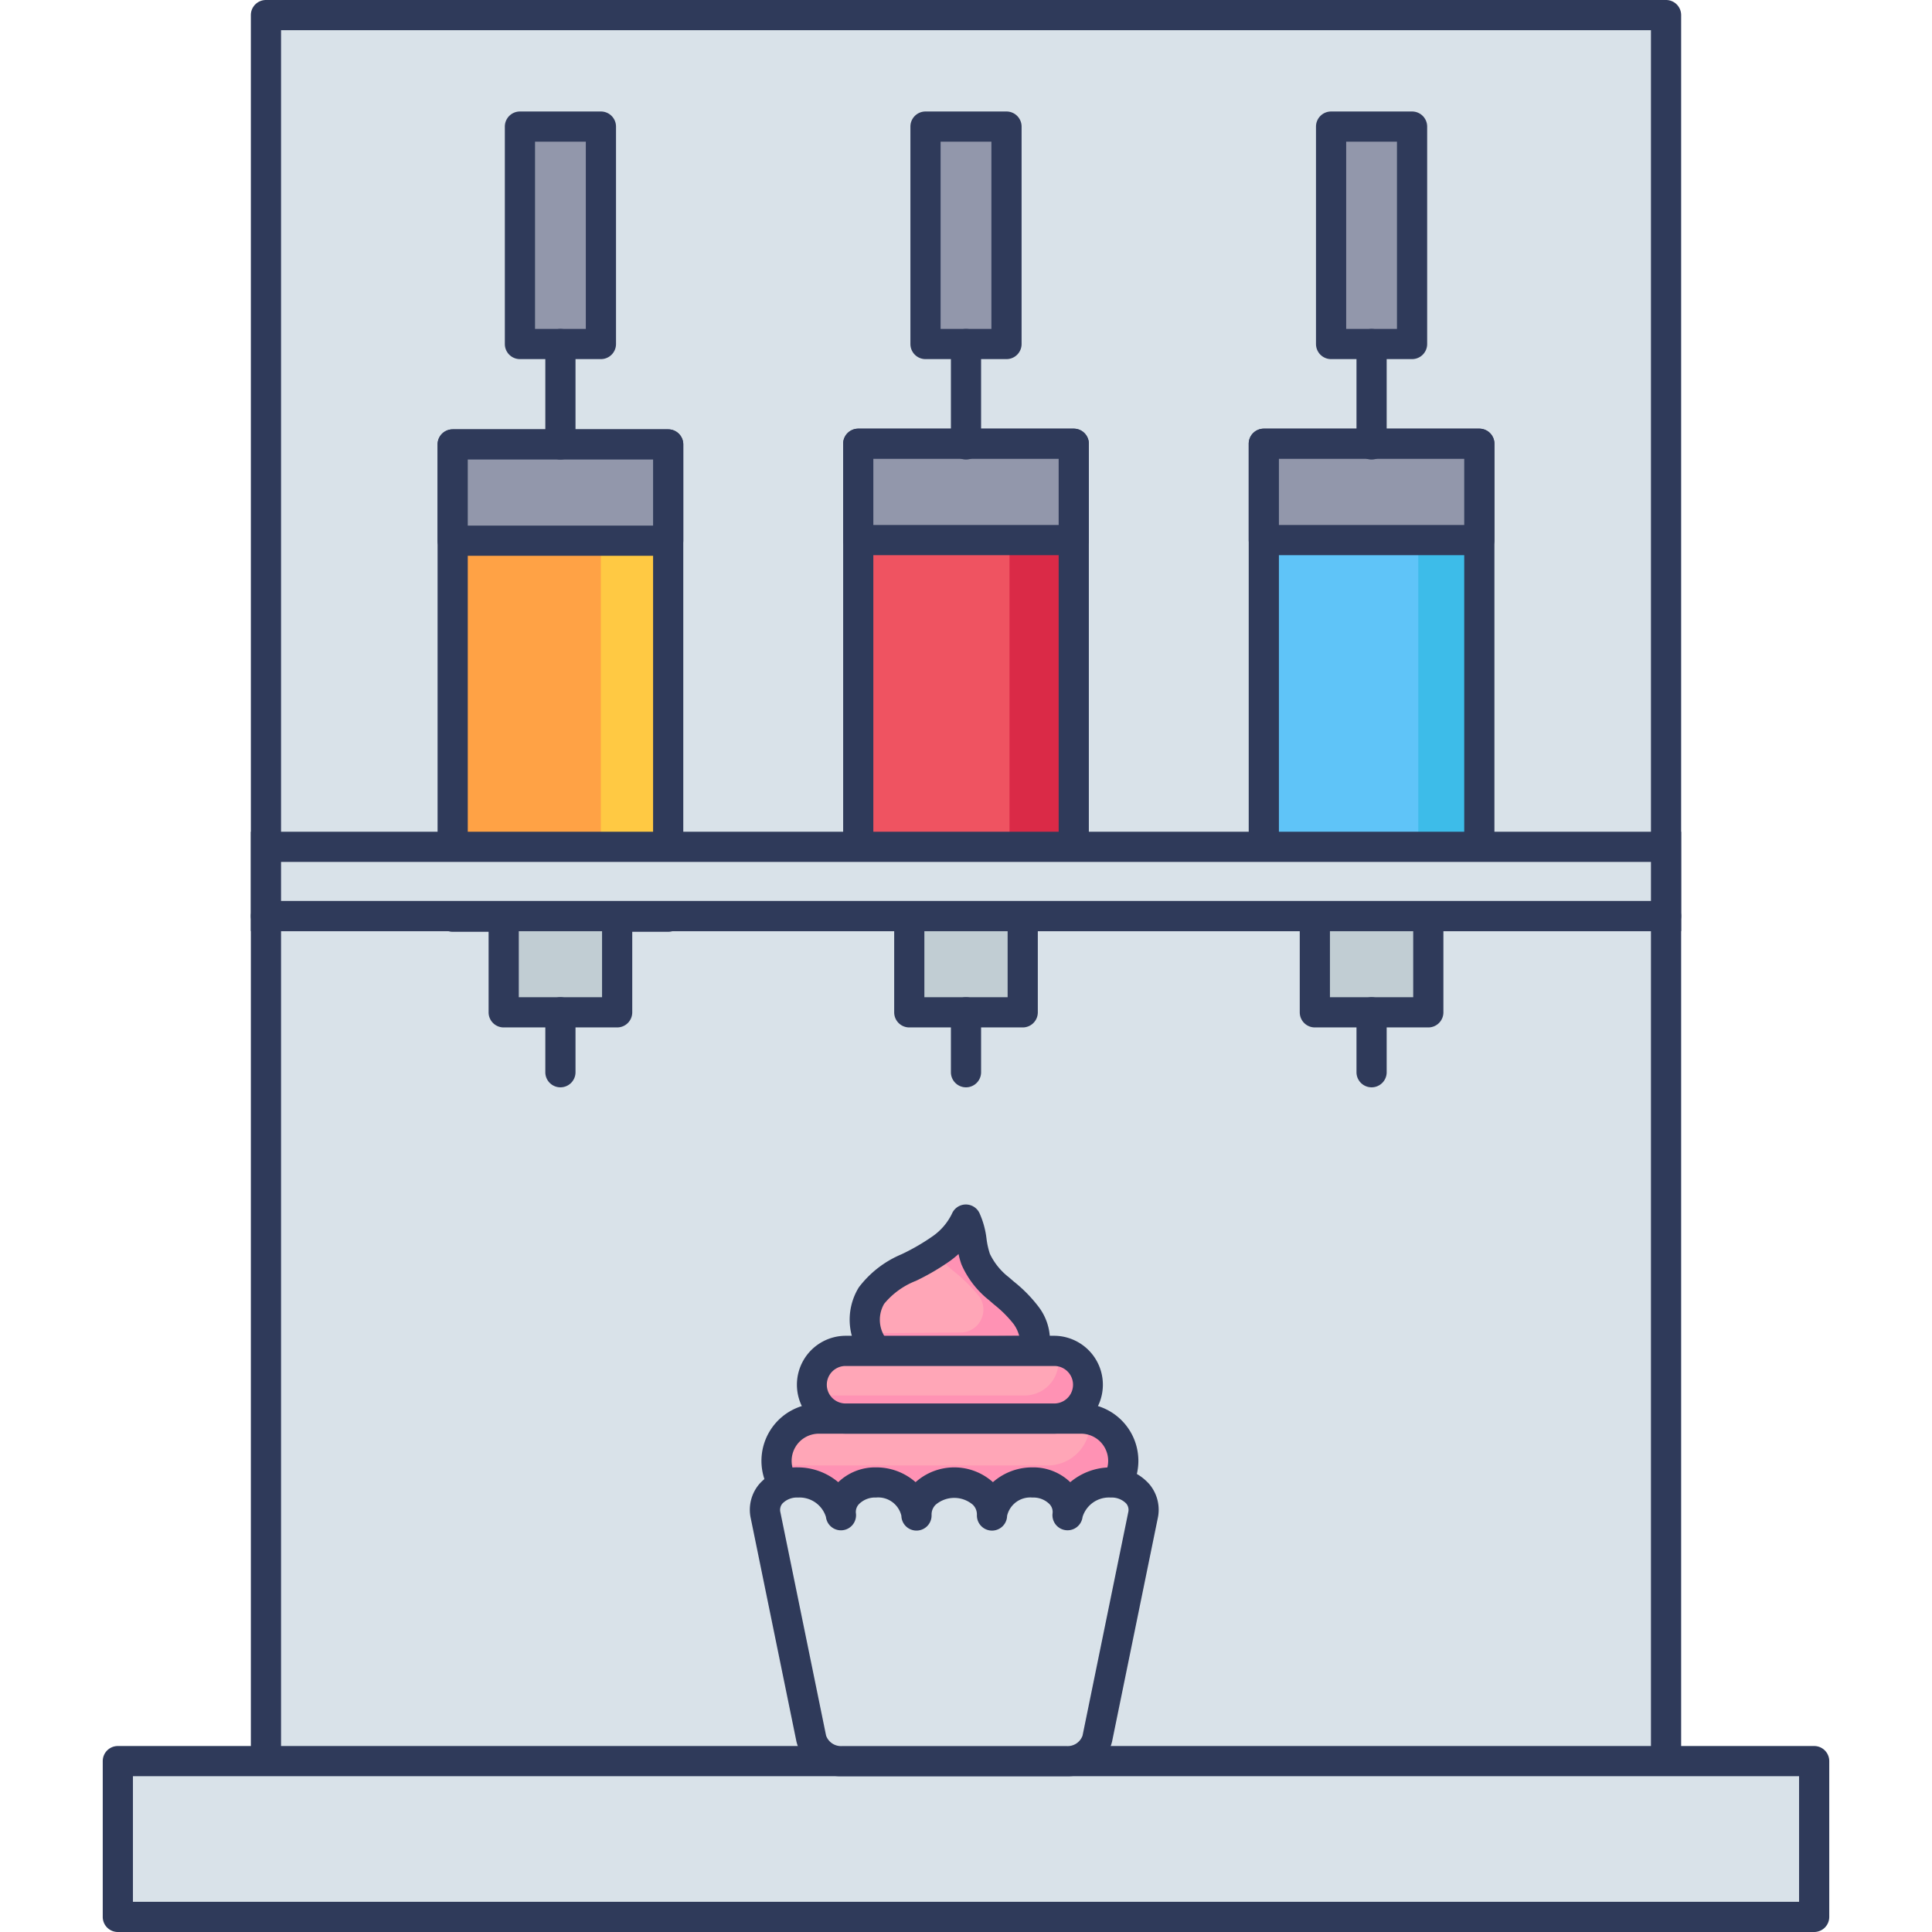 <svg id="icon" height="512" viewBox="0 0 128 128" width="512" xmlns="http://www.w3.org/2000/svg"><path d="m17.62 1h92.761v124.747h-92.761z" fill="#d9e2e9"/><path d="m110.38 126.748h-92.76a1 1 0 0 1 -1-1v-124.748a1 1 0 0 1 1-1h92.76a1 1 0 0 1 1 1v124.748a1 1 0 0 1 -1 1zm-91.76-2h90.76v-122.748h-90.76z" fill="#2f3a5a"/><path d="m7.807 116.678h112.385v10.322h-112.385z" fill="#d9e2e9"/><path d="m120.193 128h-112.386a1 1 0 0 1 -1-1v-10.322a1 1 0 0 1 1-1h112.386a1 1 0 0 1 1 1v10.322a1 1 0 0 1 -1 1zm-111.386-2h110.386v-8.322h-110.386z" fill="#2f3a5a"/><path d="m29.991 29.445h14.278v31.289h-14.278z" fill="#ffa245"/><path d="m44.265 29.443v31.29h-14.273v-3.322h9.817v-27.968z" fill="#ffc943"/><path d="m44.269 61.734h-14.278a1 1 0 0 1 -1-1v-31.289a1 1 0 0 1 1-1h14.278a1 1 0 0 1 1 1v31.289a1 1 0 0 1 -1 1zm-13.278-2h12.278v-29.289h-12.278z" fill="#2f3a5a"/><path d="m29.991 29.445h14.278v6.379h-14.278z" fill="#9297ab"/><path d="m44.269 36.824h-14.278a1 1 0 0 1 -1-1v-6.379a1 1 0 0 1 1-1h14.278a1 1 0 0 1 1 1v6.379a1 1 0 0 1 -1 1zm-13.278-2h12.278v-4.379h-12.278z" fill="#2f3a5a"/><path d="m56.861 29.401h14.278v31.289h-14.278z" fill="#ef5361"/><path d="m71.144 29.398v31.289h-14.284v-3.276h10.022v-28.013z" fill="#da2a47"/><path d="m71.139 61.69h-14.278a1 1 0 0 1 -1-1v-31.29a1 1 0 0 1 1-1h14.278a1 1 0 0 1 1 1v31.29a1 1 0 0 1 -1 1zm-13.278-2h12.278v-29.29h-12.278z" fill="#2f3a5a"/><path d="m56.861 29.401h14.278v6.379h-14.278z" fill="#9297ab"/><path d="m71.139 36.781h-14.278a1 1 0 0 1 -1-1v-6.381a1 1 0 0 1 1-1h14.278a1 1 0 0 1 1 1v6.38a1 1 0 0 1 -1 1.001zm-13.278-2h12.278v-4.381h-12.278z" fill="#2f3a5a"/><path d="m83.732 29.401h14.278v31.289h-14.278z" fill="#5fc4f8"/><path d="m98.013 29.398v31.289h-14.285v-3.219h10.237v-28.07z" fill="#3dbce9"/><path d="m98.009 61.69h-14.278a1 1 0 0 1 -1-1v-31.29a1 1 0 0 1 1-1h14.278a1 1 0 0 1 1 1v31.29a1 1 0 0 1 -1 1zm-13.278-2h12.278v-29.29h-12.278z" fill="#2f3a5a"/><path d="m83.732 29.401h14.278v6.379h-14.278z" fill="#9297ab"/><path d="m98.009 36.781h-14.278a1 1 0 0 1 -1-1v-6.381a1 1 0 0 1 1-1h14.278a1 1 0 0 1 1 1v6.38a1 1 0 0 1 -1 1.001zm-13.278-2h12.278v-4.381h-12.278z" fill="#2f3a5a"/><path d="m110.38 61.69h-92.76a1 1 0 0 1 0-2h92.76a1 1 0 0 1 0 2z" fill="#2f3a5a"/><path d="m87.112 60.691h7.516v6.379h-7.516z" fill="#c1cdd3"/><path d="m94.629 68.07h-7.517a1 1 0 0 1 -1-1v-6.38a1 1 0 0 1 1-1h7.517a1 1 0 0 1 1 1v6.38a1 1 0 0 1 -1 1zm-6.517-2h5.517v-4.38h-5.517z" fill="#2f3a5a"/><path d="m90.871 72.038a1 1 0 0 1 -1-1v-3.968a1 1 0 0 1 2 0v3.968a1 1 0 0 1 -1 1z" fill="#2f3a5a"/><path d="m60.242 60.691h7.516v6.379h-7.516z" fill="#c1cdd3"/><path d="m67.758 68.07h-7.516a1 1 0 0 1 -1-1v-6.38a1 1 0 0 1 1-1h7.516a1 1 0 0 1 1 1v6.38a1 1 0 0 1 -1 1zm-6.516-2h5.516v-4.38h-5.516z" fill="#2f3a5a"/><path d="m64 72.038a1 1 0 0 1 -1-1v-3.968a1 1 0 0 1 2 0v3.968a1 1 0 0 1 -1 1z" fill="#2f3a5a"/><path d="m33.371 60.691h7.516v6.379h-7.516z" fill="#c1cdd3"/><path d="m40.888 68.07h-7.517a1 1 0 0 1 -1-1v-6.38a1 1 0 0 1 1-1h7.517a1 1 0 0 1 1 1v6.38a1 1 0 0 1 -1 1zm-6.517-2h5.517v-4.38h-5.517z" fill="#2f3a5a"/><path d="m37.129 72.038a1 1 0 0 1 -1-1v-3.968a1 1 0 0 1 2 0v3.968a1 1 0 0 1 -1 1z" fill="#2f3a5a"/><path d="m34.447 8.387h5.365v14.405h-5.365z" fill="#9297ab"/><path d="m39.812 23.792h-5.365a1 1 0 0 1 -1-1v-14.405a1 1 0 0 1 1-1h5.365a1 1 0 0 1 1 1v14.405a1 1 0 0 1 -1 1zm-4.365-2h3.365v-12.405h-3.365z" fill="#2f3a5a"/><path d="m37.129 30.445a1 1 0 0 1 -1-1v-6.653a1 1 0 0 1 2 0v6.653a1 1 0 0 1 -1 1z" fill="#2f3a5a"/><path d="m61.318 8.387h5.365v14.405h-5.365z" fill="#9297ab"/><path d="m66.683 23.792h-5.366a1 1 0 0 1 -1-1v-14.405a1 1 0 0 1 1-1h5.366a1 1 0 0 1 1 1v14.405a1 1 0 0 1 -1 1zm-4.366-2h3.366v-12.405h-3.366z" fill="#2f3a5a"/><path d="m64 30.445a1 1 0 0 1 -1-1v-6.653a1 1 0 0 1 2 0v6.653a1 1 0 0 1 -1 1z" fill="#2f3a5a"/><path d="m88.188 8.387h5.365v14.405h-5.365z" fill="#9297ab"/><path d="m93.553 23.792h-5.365a1 1 0 0 1 -1-1v-14.405a1 1 0 0 1 1-1h5.365a1 1 0 0 1 1 1v14.405a1 1 0 0 1 -1 1zm-4.365-2h3.365v-12.405h-3.365z" fill="#2f3a5a"/><path d="m90.871 30.445a1 1 0 0 1 -1-1v-6.653a1 1 0 0 1 2 0v6.653a1 1 0 0 1 -1 1z" fill="#2f3a5a"/><path d="m67.974 87.137a10.979 10.979 0 0 0 -1.79-1.756 5.192 5.192 0 0 1 -1.54-1.956 26.03 26.03 0 0 0 -.657-2.622 4.91 4.91 0 0 1 -1.616 1.917 15.057 15.057 0 0 1 -2.19 1.273 5.93 5.93 0 0 0 -2.438 1.843 3.062 3.062 0 0 0 .43 3.746l10.3-.077a2.7 2.7 0 0 0 -.499-2.368z" fill="#ffa6b7"/><path d="m67.974 87.137a11.06 11.06 0 0 0 -1.789-1.757 5.144 5.144 0 0 1 -1.54-1.955 26.052 26.052 0 0 0 -.658-2.623 4.915 4.915 0 0 1 -1.615 1.92c-.126.094-.256.181-.385.265a7.313 7.313 0 0 0 1.1 1.158 10.934 10.934 0 0 1 1.794 1.755l.015.021a1.518 1.518 0 0 1 -1.26 2.362l-6.21.048a2.867 2.867 0 0 0 .745 1.252l10.3-.075a2.7 2.7 0 0 0 -.497-2.371z" fill="#ff92b4"/><path d="m58.173 90.582a1 1 0 0 1 -.7-.281 4.079 4.079 0 0 1 -.575-5.008 6.871 6.871 0 0 1 2.829-2.193 14.141 14.141 0 0 0 2.047-1.184 3.9 3.9 0 0 0 1.3-1.516 1 1 0 0 1 1.809-.05 5.714 5.714 0 0 1 .477 1.725 5.286 5.286 0 0 0 .222.993 4.306 4.306 0 0 0 1.264 1.559l.329.285a9.357 9.357 0 0 1 1.616 1.642 3.679 3.679 0 0 1 .629 3.272 1 1 0 0 1 -.939.677l-10.3.077zm5.334-7.5q-.252.227-.539.44a15.569 15.569 0 0 1 -2.289 1.339 5.143 5.143 0 0 0 -2.1 1.518 2.1 2.1 0 0 0 .049 2.2l8.9-.066a2.375 2.375 0 0 0 -.374-.794 7.729 7.729 0 0 0 -1.29-1.286l-.346-.3a6.141 6.141 0 0 1 -1.815-2.352 4.94 4.94 0 0 1 -.196-.699z" fill="#2f3a5a"/><path d="m71.912 93.982h-17.372a2.8 2.8 0 1 0 0 5.6h17.372a2.8 2.8 0 0 0 0-5.6z" fill="#ffa6b7"/><path d="m74.713 96.784a2.8 2.8 0 0 1 -2.8 2.8h-17.372a2.808 2.808 0 0 1 -2.791-2.506c.094.007.191.013.288.013h17.372a2.8 2.8 0 0 0 2.8-2.8c0-.1-.007-.2-.013-.3a2.805 2.805 0 0 1 2.516 2.793z" fill="#ff92b4"/><path d="m71.62 100.586h-17.372a3.8 3.8 0 1 1 0-7.6h17.372a3.8 3.8 0 0 1 0 7.6zm-17.372-5.6a1.8 1.8 0 0 0 0 3.6h17.372a1.8 1.8 0 0 0 0-3.6z" fill="#2f3a5a"/><path d="m69.883 89.5h-13.9a2.242 2.242 0 0 0 0 4.483h13.9a2.242 2.242 0 0 0 0-4.483z" fill="#ffa6b7"/><path d="m72.123 91.74a2.241 2.241 0 0 1 -2.24 2.243h-13.9a2.245 2.245 0 0 1 -2.129-1.537.822.822 0 0 0 .133.007h13.9a2.241 2.241 0 0 0 2.24-2.243 2.182 2.182 0 0 0 -.114-.7 2.234 2.234 0 0 1 2.11 2.23z" fill="#ff92b4"/><path d="m69.883 94.982h-13.9a3.242 3.242 0 0 1 0-6.483h13.9a3.242 3.242 0 0 1 0 6.483zm-13.898-4.482a1.242 1.242 0 0 0 0 2.483h13.9a1.242 1.242 0 0 0 0-2.483z" fill="#2f3a5a"/><path d="m73.584 98.217a2.811 2.811 0 0 0 -2.856 2.168 2.093 2.093 0 0 0 -2.323-2.168 2.542 2.542 0 0 0 -2.678 2.168 2.527 2.527 0 0 0 -5 0 2.542 2.542 0 0 0 -2.678-2.168 2.093 2.093 0 0 0 -2.323 2.168 2.811 2.811 0 0 0 -2.856-2.168c-1.43 0-2.387.989-2.146 2.168l3.029 14.8a2.025 2.025 0 0 0 2.053 1.492h14.841a2.026 2.026 0 0 0 2.054-1.492l3.029-14.8c.241-1.179-.716-2.168-2.146-2.168z" fill="#d9e2e9"/><path d="m70.647 117.678h-14.847a3.022 3.022 0 0 1 -3.033-2.292l-3.028-14.8a2.634 2.634 0 0 1 .541-2.235 3.287 3.287 0 0 1 2.584-1.133 4.162 4.162 0 0 1 2.672.981 3.527 3.527 0 0 1 2.507-.981 3.932 3.932 0 0 1 2.617.979 3.842 3.842 0 0 1 5.124 0 3.932 3.932 0 0 1 2.617-.979 3.528 3.528 0 0 1 2.507.981 4.16 4.16 0 0 1 2.672-.981 3.287 3.287 0 0 1 2.584 1.133 2.631 2.631 0 0 1 .541 2.235l-3.028 14.8a3.024 3.024 0 0 1 -3.03 2.292zm-17.779-18.461a1.337 1.337 0 0 0 -1.035.4.654.654 0 0 0 -.131.57l3.028 14.8a1.048 1.048 0 0 0 1.074.693h14.843a1.047 1.047 0 0 0 1.075-.693l3.028-14.8a.654.654 0 0 0 -.131-.57 1.337 1.337 0 0 0 -1.035-.4 1.829 1.829 0 0 0 -1.863 1.29 1 1 0 0 1 -1.986-.244.75.75 0 0 0 -.2-.608 1.5 1.5 0 0 0 -1.133-.438 1.574 1.574 0 0 0 -1.679 1.209 1 1 0 0 1 -2-.04v-.042a.9.9 0 0 0 -.273-.654 1.9 1.9 0 0 0 -2.458 0 .9.9 0 0 0 -.273.653v.042a1 1 0 0 1 -2 .04 1.575 1.575 0 0 0 -1.679-1.209 1.5 1.5 0 0 0 -1.133.438.748.748 0 0 0 -.2.608 1.013 1.013 0 0 1 .008.122 1 1 0 0 1 -1.993.122 1.829 1.829 0 0 0 -1.854-1.289z" fill="#2f3a5a"/><path d="m17.62 56.105h92.761v4.586h-92.761z" fill="#d9e2e9"/><path d="m111.38 61.69h-94.76v-6.585h94.76zm-92.76-2h90.76v-2.585h-90.76z" fill="#2f3a5a"/></svg>